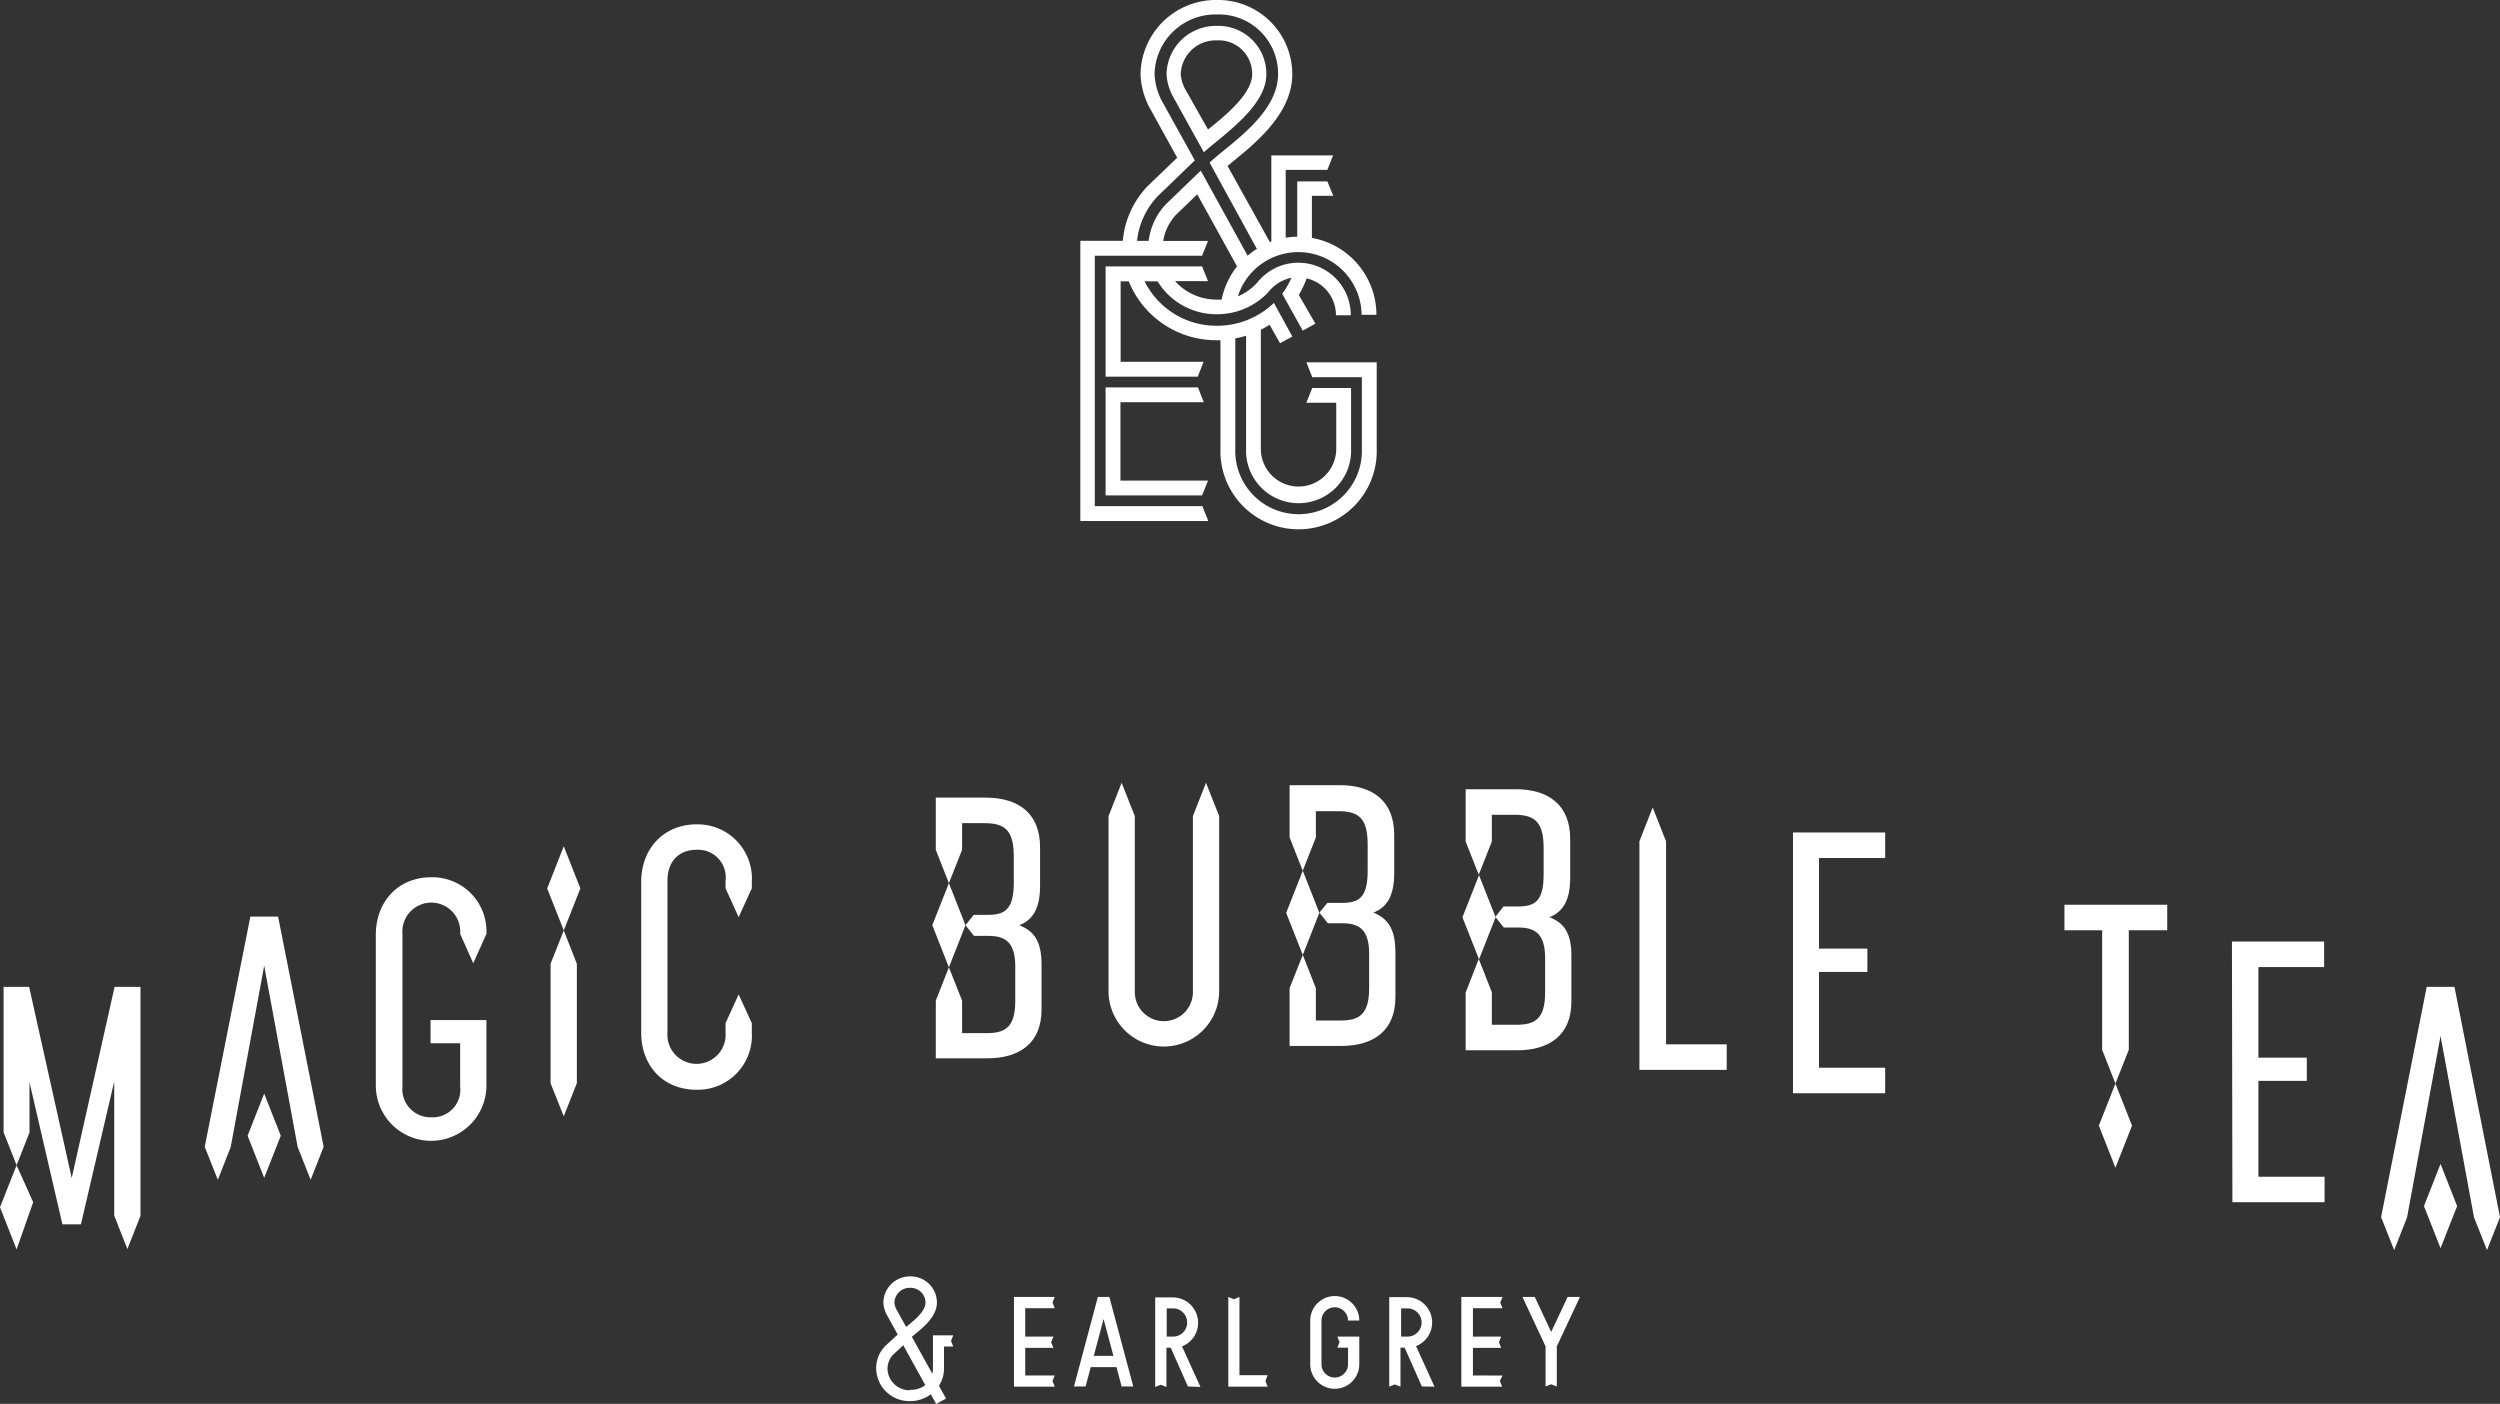 <svg xmlns="http://www.w3.org/2000/svg" viewBox="0 0 271.21 152.3"><rect x="0" y="0" width="271.21" height="152.3" fill="#333333" stroke="none"/><defs><style>.cls-1{fill:#fff;}</style></defs><g id="レイヤー_2" data-name="レイヤー 2"><g id="デザイン"><path class="cls-1" d="M110.58,100.37c1.45-.56,2.25-1.81,2.25-4.25V91.9c0-3.67-2.35-5.37-5.9-5.37h-5.41V92.2l1.42,3.61,1.43-3.61V89.3h2.44c2.19,0,3.17.76,3.17,3.61v2.85c0,2.95-1,3.49-2.85,3.49h-1.5l-.89,1.12.92,1.16h1.59c1.88,0,2.89.76,2.89,3.33v3.73c0,2.9-1.14,3.49-3.13,3.49h-2.64v-3.53l-1.43-3.61-1.42,3.61v6.26h5.57c3.48,0,5.9-1.61,5.9-5.29v-4.86C113,102,112.11,101,110.58,100.37Z"/><polygon class="cls-1" points="102.94 95.81 101.14 100.37 102.94 104.94 104.74 100.37 102.94 95.81"/><path class="cls-1" d="M149,99c1.44-.56,2.25-1.8,2.25-4.25V90.56c0-3.67-2.35-5.38-5.9-5.38H139.9v5.67l1.43,3.61,1.42-3.61V88h2.45c2.19,0,3.17.76,3.17,3.61v2.85c0,3-1,3.49-2.85,3.49H144L143.13,99l.92,1.16h1.59c1.88,0,2.89.75,2.89,3.33v3.73c0,2.89-1.14,3.49-3.13,3.49h-2.65V107.2l-1.42-3.61-1.43,3.61v6.27h5.58c3.48,0,5.9-1.61,5.9-5.3v-4.85C151.38,100.67,150.49,99.63,149,99Z"/><polygon class="cls-1" points="141.33 94.46 139.53 99.03 141.33 103.6 143.13 99.03 141.33 94.46"/><path class="cls-1" d="M168.09,99.5c1.44-.56,2.25-1.8,2.25-4.25V91c0-3.67-2.35-5.38-5.9-5.38H159v5.67l1.42,3.61,1.42-3.61v-2.9h2.45c2.19,0,3.17.76,3.17,3.61v2.85c0,3-1,3.49-2.85,3.49h-1.51l-.88,1.13.92,1.15h1.59c1.88,0,2.89.76,2.89,3.33v3.74c0,2.89-1.14,3.48-3.13,3.48h-2.65v-3.53l-1.42-3.61L159,107.68v6.26h5.57c3.48,0,5.9-1.61,5.9-5.29v-4.86C170.5,101.15,169.62,100.1,168.09,99.5Z"/><polygon class="cls-1" points="160.45 94.94 158.65 99.51 160.45 104.07 162.25 99.51 160.45 94.94"/><polygon class="cls-1" points="121.55 52.14 121.55 43.63 130.59 43.63 129.96 42.03 119.94 42.03 119.94 53.74 130.41 53.74 131.05 52.14 121.55 52.14"/><path class="cls-1" d="M140.2,36.51l-2-3.65A8.91,8.91,0,0,1,132,35.34a8.7,8.7,0,0,1-7.83-4.82h1.41A7.47,7.47,0,0,0,132,34.09a7.62,7.62,0,0,0,5.57-2.37,4.33,4.33,0,0,1,2.53-1.59,8.4,8.4,0,0,1-1,1.74l2.23,4,1.37-.76L140.9,32a10.58,10.58,0,0,0,.85-1.8,4.09,4.09,0,0,1,3.18,4h1.61a5.69,5.69,0,0,0-10.16-3.53,6,6,0,0,1-2.09,1.48,6.87,6.87,0,0,1,13.42,2h1.61a8.48,8.48,0,0,0-7-8.34V21.24h2.32L144,19.68h-3.27v6a7.45,7.45,0,0,0-1.25.11V18.43H144l.62-1.57h-6.7V26.2l-.16.06L133.17,18l.55-.45c2.58-2.1,6.47-5.28,6.47-9.49A8.05,8.05,0,0,0,132,0a8.17,8.17,0,0,0-8.27,8.05,8.34,8.34,0,0,0,.92,3.52l3.06,5.54-3.13,3-.06.06a9.75,9.75,0,0,0-2.71,5.95h-4.61V56.52h13.88l-.64-1.61H118.77V27.74h11.64l.64-1.6h-4.86a5.41,5.41,0,0,1,1.44-2.89l2.25-2.17,4.32,7.82a8.46,8.46,0,0,0-1.67,3.6,5.15,5.15,0,0,1-.56,0,6,6,0,0,1-4.49-2h3.57l-.64-1.6H119.94V40.86h10l.63-1.61h-9V30.52h.88A10.23,10.23,0,0,0,132,36.91l.4,0V48.65a8.48,8.48,0,1,0,16.95,0V39.31h-7.63l.64,1.61h5.38v7.73a6.87,6.87,0,1,1-13.73,0V36.71a9.52,9.52,0,0,0,1.17-.29V48.65a5.7,5.7,0,1,0,11.39,0V42.09h-4.21l-.64,1.6h3.24v5a4.09,4.09,0,1,1-8.18,0V35.77a9.74,9.74,0,0,0,.95-.54l1.13,2Zm-9.94-18-3.75,3.62a7,7,0,0,0-1.9,4h-1.26a8.3,8.3,0,0,1,2.27-4.87l4-3.86L126,10.87a7,7,0,0,1-.75-2.82A6.61,6.61,0,0,1,132,1.57a6.42,6.42,0,0,1,6.65,6.48c0,3.47-3.4,6.25-5.89,8.28-.62.5-1.15.94-1.54,1.31L136.35,27a7.49,7.49,0,0,0-1,.74Z"/><path class="cls-1" d="M137.38,8.05A5.21,5.21,0,0,0,132,2.81a5.35,5.35,0,0,0-5.45,5.24,5.82,5.82,0,0,0,.6,2.24l3.45,6.23c.38-.35.85-.73,1.37-1.16C134.24,13.49,137.38,10.93,137.38,8.05Zm-8.87,1.5a4.21,4.21,0,0,1-.42-1.5A3.79,3.79,0,0,1,132,4.38a3.63,3.63,0,0,1,3.84,3.67c0,2.11-2.86,4.46-4.79,6Z"/><path class="cls-1" d="M122.94,150.41l-2.59-9.71H119.1l-2.59,9.71h1.26l.56-2.1h2.79l.56,2.1Zm-4.28-3.32,1.06-4,1.07,4Zm52.74-6.39-2.51,5.36v4.35l-.61-.24-.61.24v-4.35l-2.51-5.36h1.34l1.78,3.79,1.78-3.79ZM145.08,145h2.38v3a2.66,2.66,0,1,1-5.32,0v-4.74a2.66,2.66,0,0,1,5.32,0h-1.22a1.44,1.44,0,0,0-2.88,0v4.74a1.44,1.44,0,0,0,2.88,0V146.2h-1.16l.24-.61Zm-7.8,4.82.24.61h-4.27V140.7l.61.25.6-.25v8.49h3.06Zm-23.1,0,.24.61H110V140.7h4.42l-.24.61.24.61h-3.2V145h3.06l-.25.61.25.61h-3.06v3h3.2Zm48.53,0,.25.61h-4.43V140.7H163l-.25.61.25.61h-3.21V145h3.06l-.24.61.24.61h-3.06v3H163Zm-60.3-3.74h1l-.24-.61.24-.61h-2.2v3.61a2,2,0,0,1-.07.55l-2.22-4,.35-.29c.94-.77,2.37-1.93,2.37-3.43a2.84,2.84,0,0,0-2.9-2.83,2.88,2.88,0,0,0-2.91,2.83,3.2,3.2,0,0,0,.33,1.26l1.23,2.22L96.05,146a3.45,3.45,0,0,0-1,2.42A3.6,3.6,0,0,0,98.72,152a3.73,3.73,0,0,0,2.26-.74l.58,1.05,1.07-.59-.77-1.39a3.44,3.44,0,0,0,.55-1.87ZM97.22,142a1.87,1.87,0,0,1-.19-.68,1.65,1.65,0,0,1,1.69-1.61,1.61,1.61,0,0,1,1.68,1.61c0,.92-1.16,1.86-1.92,2.49l-.18.14Zm1.5,8.82a2.39,2.39,0,0,1-2.44-2.32,2.23,2.23,0,0,1,.63-1.56l1.08-1,2.39,4.32A2.52,2.52,0,0,1,98.72,150.77Zm31.51-.36-2-4.4a2.75,2.75,0,0,0-1-5.31h-1.91v9.71l.61-.24.61.24V146.2H127l1.87,4.21ZM126.57,145v-3.06h.69a1.53,1.53,0,0,1,0,3.06Zm29.05,5.43-2-4.4a2.75,2.75,0,0,0-1-5.31h-1.91v9.71l.61-.24.61.24V146.2h.45l1.87,4.21ZM152,145v-3.06h.69a1.53,1.53,0,1,1,0,3.06Z"/><path class="cls-1" d="M194.51,90.31h10v2.77h-7.18v9.83h5.25v2.53h-5.25v10.39h7.18v2.77h-10Z"/><path class="cls-1" d="M242.13,102.14h10v2.77H245v9.83h5.25v2.52H245v10.4h7.18v2.76h-10Z"/><polygon class="cls-1" points="223.96 98.15 223.96 100.92 228.05 100.92 228.05 113.89 229.49 117.55 230.94 113.89 230.94 100.92 235.11 100.92 235.11 98.15 223.96 98.15"/><polygon class="cls-1" points="229.49 126.68 227.69 122.11 229.49 117.55 231.29 122.11 229.49 126.68"/><polygon class="cls-1" points="1.8 135.54 0 130.97 1.8 126.41 3.6 130.42 1.8 135.54"/><polygon class="cls-1" points="12.39 131.87 13.82 135.5 15.24 131.9 15.24 107.06 12.43 107.06 7.78 127.8 3.16 107.06 0.39 107.06 0.39 122.84 1.8 126.41 3.2 122.86 3.2 117.41 6.77 132.82 8.78 132.82 12.39 117.33 12.39 131.87"/><polygon class="cls-1" points="61.16 91.81 59.36 96.38 61.16 100.94 62.96 96.38 61.16 91.81"/><polygon class="cls-1" points="61.16 121.1 62.58 117.51 62.58 104.56 61.16 100.94 59.73 104.54 59.73 117.52 61.16 121.1"/><polygon class="cls-1" points="180.74 113.29 180.74 91.27 179.29 87.6 177.85 91.27 177.85 116.06 187.32 116.06 187.32 113.29 180.74 113.29"/><path class="cls-1" d="M130.83,84.92l-1.42,3.62v19.09a3.15,3.15,0,1,1-6.3,0V88.54l-1.43-3.62-1.42,3.61v19a6,6,0,1,0,12,0v-19Z"/><path class="cls-1" d="M80.13,107.88,78.71,111v1a3.16,3.16,0,1,1-6.3,0V95.56c0-2.25,1.36-3.37,3.13-3.37a3,3,0,0,1,3.17,3.37v.81l1.42,3.13,1.43-3.14v-.68a5.88,5.88,0,0,0-6-6.25c-3.53,0-6,2.61-6,6.25V112c0,3.7,2.45,6.22,6,6.22a5.87,5.87,0,0,0,6-6.22v-1Z"/><path class="cls-1" d="M46.71,113.18h3.21v4.66a3,3,0,0,1-3.13,3.37,3.06,3.06,0,0,1-3.13-3.37V101.31a3.14,3.14,0,1,1,6.26,0l1.42,3.19,1.43-3.19a5.87,5.87,0,0,0-6-6.14c-3.53,0-6,2.59-6,6.26v16.33a6,6,0,1,0,12,0v-7.1H46.71Z"/><polygon class="cls-1" points="28.66 127.78 26.86 123.21 28.66 118.64 30.46 123.21 28.66 127.78"/><polygon class="cls-1" points="30.17 99.44 27.16 99.44 22.21 124.41 23.63 127.99 25.03 124.43 28.66 104.77 32.29 124.43 33.7 127.99 35.11 124.41 30.17 99.44"/><polygon class="cls-1" points="264.76 135.41 262.96 130.84 264.76 126.27 266.56 130.84 264.76 135.41"/><polygon class="cls-1" points="266.27 107.06 263.26 107.06 258.31 132.04 259.73 135.62 261.13 132.06 264.76 112.39 268.39 132.06 269.8 135.62 271.21 132.04 266.27 107.06"/></g></g></svg>